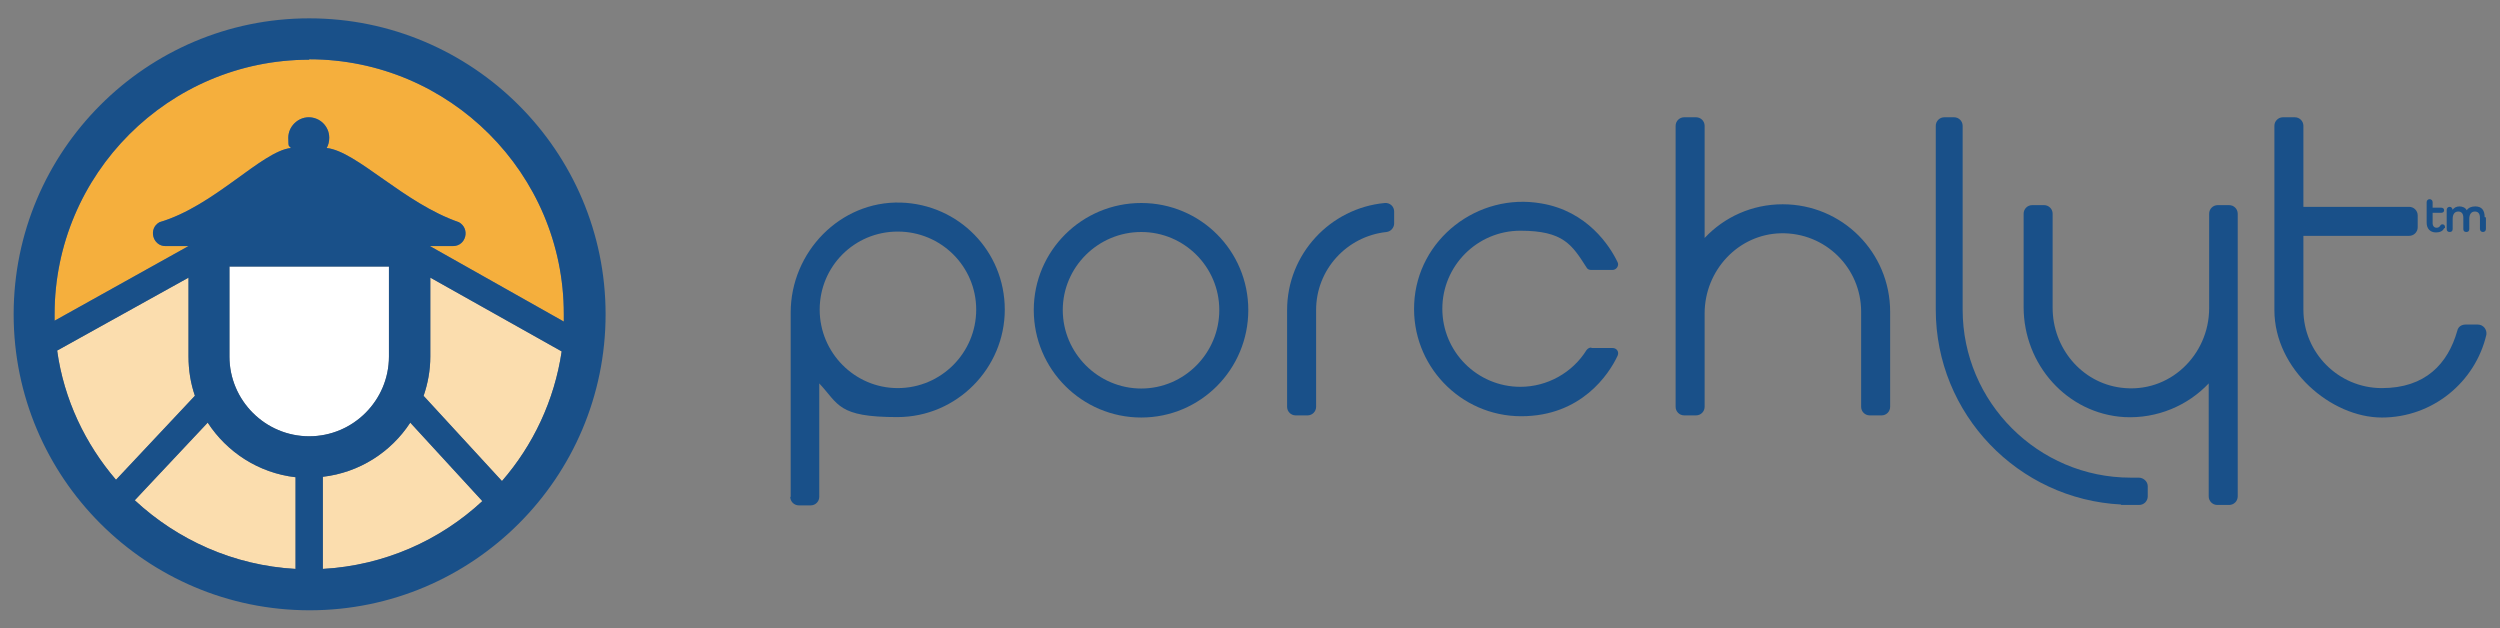 <?xml version="1.0" encoding="UTF-8"?>
<svg id="Layer_1" xmlns="http://www.w3.org/2000/svg" version="1.1" viewBox="0 0 586.2 147.3">
  <rect x="0" y="0" width="586.2" height="147.3" fill="#808080" stroke="none"/>
  <!-- Generator: Adobe Illustrator 29.7.1, SVG Export Plug-In . SVG Version: 2.1.1 Build 8)  -->
  <defs>
    <style>
      .st0 {
        fill: #f5af3d;
      }

      .st1 {
        fill: #fff;
      }

      .st2 {
        fill: #fbddae;
      }

      .st3 {
        fill: #195089;
      }
    </style>
  </defs>
  <g>
    <path class="st0" d="M72.5,13.9c32.9,0,59.7,26.8,59.7,59.7s0,1.2,0,1.8l-31.4-17.7h0c0,0,5.4,0,5.4,0,3.1,0,4.1-4.1,1.4-5.6-13-4.5-23.9-16.6-31-17.4.4-.7.6-1.5.6-2.4,0-2.7-2.2-4.8-4.8-4.8s-4.8,2.2-4.8,4.8.2,1.7.6,2.4c-6.9.8-17.9,13.6-30.8,17.4-2.7,1.5-1.6,5.6,1.4,5.6h5.4c0,0-31.4,17.5-31.4,17.5,0-.5,0-1,0-1.5,0-32.9,26.8-59.7,59.7-59.7Z"/>
    <path class="st1" d="M72.5,102.3c-10.3,0-18.7-8.4-18.7-18.7v-21.1h37.4v21.1c0,10.3-8.4,18.7-18.7,18.7Z"/>
    <path class="st2" d="M69.3,111.8v21.6c-14.5-.8-27.7-6.8-37.7-16.1l17.1-18.2c4.5,6.9,11.9,11.8,20.6,12.8ZM75.7,111.8c8.6-1,16-5.8,20.5-12.7l16.9,18.4c-9.9,9.2-23,15.1-37.4,15.9v-21.6ZM99.3,92.9c1-2.9,1.6-6,1.6-9.3v-18.5l30.8,17.3c-1.7,11.5-6.7,22-14,30.4l-18.3-19.9ZM13.4,82.2l30.8-17.1v18.5c0,3.2.5,6.3,1.5,9.2l-18.5,19.7c-7.2-8.4-12.2-18.8-13.8-30.3Z"/>
    <path class="st3" d="M72.5,4.3C34.3,4.3,3.2,35.4,3.2,73.7s31.1,69.4,69.4,69.4,69.4-31.1,69.4-69.4S110.8,4.3,72.5,4.3ZM72.5,13.9c32.9,0,59.7,26.8,59.7,59.7s0,1.2,0,1.8l-31.4-17.7h0c0,0,5.4,0,5.4,0,3.1,0,4.1-4.1,1.4-5.6-13-4.5-23.9-16.6-31-17.4.4-.7.6-1.5.6-2.4,0-2.7-2.2-4.8-4.8-4.8s-4.8,2.2-4.8,4.8.2,1.7.6,2.4c-6.9.8-17.9,13.6-30.8,17.4-2.7,1.5-1.6,5.6,1.4,5.6h5.4c0,0-31.4,17.5-31.4,17.5,0-.5,0-1,0-1.5,0-32.9,26.8-59.7,59.7-59.7ZM72.5,102.3c-10.3,0-18.7-8.4-18.7-18.7v-21.1h37.4v21.1c0,10.3-8.4,18.7-18.7,18.7ZM69.3,111.8v21.6c-14.5-.8-27.7-6.8-37.7-16.1l17.1-18.2c4.5,6.9,11.9,11.8,20.6,12.8ZM75.7,111.8c8.6-1,16-5.8,20.5-12.7l16.9,18.4c-9.9,9.2-23,15.1-37.4,15.9v-21.6ZM99.3,92.9c1-2.9,1.6-6,1.6-9.3v-18.5l30.8,17.3c-1.7,11.5-6.7,22-14,30.4l-18.3-19.9ZM13.4,82.2l30.8-17.1v18.5c0,3.2.5,6.3,1.5,9.2l-18.5,19.7c-7.2-8.4-12.2-18.8-13.8-30.3Z"/>
  </g>
  <g>
    <path class="st3" d="M185.4,116.5v-43.2c0-14.2,11.6-26.2,25.8-25.8,13.6.4,24.4,11.4,24.4,25.1s-11.2,25.2-25.2,25.2-13.7-3-18.3-7.9v26.6c0,1.1-.9,2-2,2h-2.8c-1.1,0-2-.9-2-2ZM210.5,91c10.2,0,18.4-8.3,18.4-18.4s-8.2-18.3-18.4-18.3-18.3,8.2-18.3,18.3,8.2,18.4,18.3,18.4Z"/>
    <path class="st3" d="M292.7,72.7c0,13.9-11.2,25.2-25.1,25.2s-25.2-11.3-25.2-25.2,11.3-25.1,25.2-25.1,25.1,11.2,25.1,25.1ZM285.9,72.7c0-10.1-8.2-18.3-18.3-18.3s-18.4,8.2-18.4,18.3,8.3,18.4,18.4,18.4,18.3-8.3,18.3-18.4Z"/>
    <path class="st3" d="M326.9,49.6v2.8c0,1-.8,1.9-1.8,2-9.3,1-16.5,8.8-16.5,18.3v22.7c0,1.1-.9,2-2,2h-2.8c-1.1,0-2-.9-2-2v-22.7c0-13.1,10.1-23.9,22.9-25.1,1.2-.1,2.2.8,2.2,2Z"/>
    <path class="st3" d="M397.7,97.4h-2.8c-1.1,0-2-.9-2-2V29.5c0-1.1.9-2,2-2h2.8c1.1,0,2,.9,2,2v26.3c4.6-4.9,11.1-7.9,18.3-7.9,14,0,25.2,11.3,25.2,25.2v22.3c0,1.1-.9,2-2,2h-2.8c-1.1,0-2-.9-2-2v-22.3c0-10.3-8.4-18.6-18.8-18.4-10,.2-17.9,8.7-17.9,18.8v21.9c0,1.1-.9,2-2,2Z"/>
    <path class="st3" d="M519.9,48.1h2.8c1.1,0,2,.9,2,2v66.3c0,1.1-.9,2-2,2h-2.8c-1.1,0-2-.9-2-2v-26.5c-4.9,5.2-12.1,8.3-19.8,7.9-13.4-.8-23.6-12.3-23.6-25.8v-21.9c0-1.1.9-2,2-2h2.8c1.1,0,2,.9,2,2v22.1c0,9.3,6.7,17.5,16,18.7,11.4,1.5,20.7-7.7,20.7-18.6v-22.2c0-1.1.9-2,2-2Z"/>
    <path class="st3" d="M535.3,27.5h2.8c1.1,0,2,.9,2,2v19h24.8c1.1,0,2,.9,2,2v2.8c0,1.1-.9,2-2,2h-24.8v17.3c0,10.1,8.2,18.4,18.4,18.4s15.5-5.7,17.7-13.5c.2-.9,1-1.4,1.9-1.4h2.9c1.3,0,2.2,1.2,2,2.4-2.6,11.1-12.6,19.4-24.5,19.4s-25.2-11.3-25.2-25.2V29.5c0-1.1.9-2,2-2Z"/>
    <path class="st3" d="M497.3,118.4h4.3c1.1,0,2-.9,2-2v-2.4c0-1.1-1-2-2.1-2s-1.3,0-1.9,0c-21.7,0-39.4-17.7-39.4-39.4V29.5c0-1.1-.9-2-2-2h-2.3c-1.1,0-2,.9-2,2v43.1c0,24.5,19.3,44.5,43.5,45.7h0Z"/>
    <path class="st3" d="M373.1,81.5c-.4,0-.8.2-1.1.6-3.3,5.3-9.2,8.6-15.5,8.6-10.1,0-18.3-8.2-18.3-18.3s8.2-18.3,18.3-18.3,12.1,3.3,15.5,8.6c.2.4.6.6,1.1.6h5c.9,0,1.6-1,1.2-1.8-1.8-3.8-7.1-12-17.9-13.8-14.9-2.6-29.1,8.4-29.8,23.5-.7,14.4,10.8,26.4,25.1,26.4,14.1,0,20.6-9.9,22.6-14.2.4-.9-.2-1.8-1.2-1.8h-4.9Z"/>
  </g>
  <path class="st3" d="M573.1,53.5c-.3.7-1,1-1.9,1-1.4,0-2.2-.9-2.2-2.3v-4.8c0-.4.3-.7.7-.7s.7.3.7.7v1.3h2c.4,0,.7.2.7.6s-.3.6-.7.6h-2v2.4c0,.7.4,1.1.9,1.1s.7-.2.9-.5c.1-.2.3-.3.5-.3.3,0,.6.2.6.6s0,.3,0,.3Z"/>
  <path class="st3" d="M582.9,51v2.7c0,.4-.3.7-.7.7s-.7-.3-.7-.7v-2.6c0-1-.4-1.5-1.2-1.5s-1.3.6-1.3,1.7v2.4c0,.4-.2.7-.7.7s-.7-.3-.7-.7v-2.6c0-1-.4-1.5-1.2-1.5s-1.3.6-1.3,1.7v2.4c0,.4-.2.7-.7.7s-.7-.3-.7-.7v-4.5c0-.4.3-.7.7-.7s.6.3.7.7h0c.3-.5.9-.8,1.6-.8s1.4.3,1.7.9h0c.4-.6,1.1-.9,2-.9,1.5,0,2.2.9,2.2,2.5Z"/>
</svg>